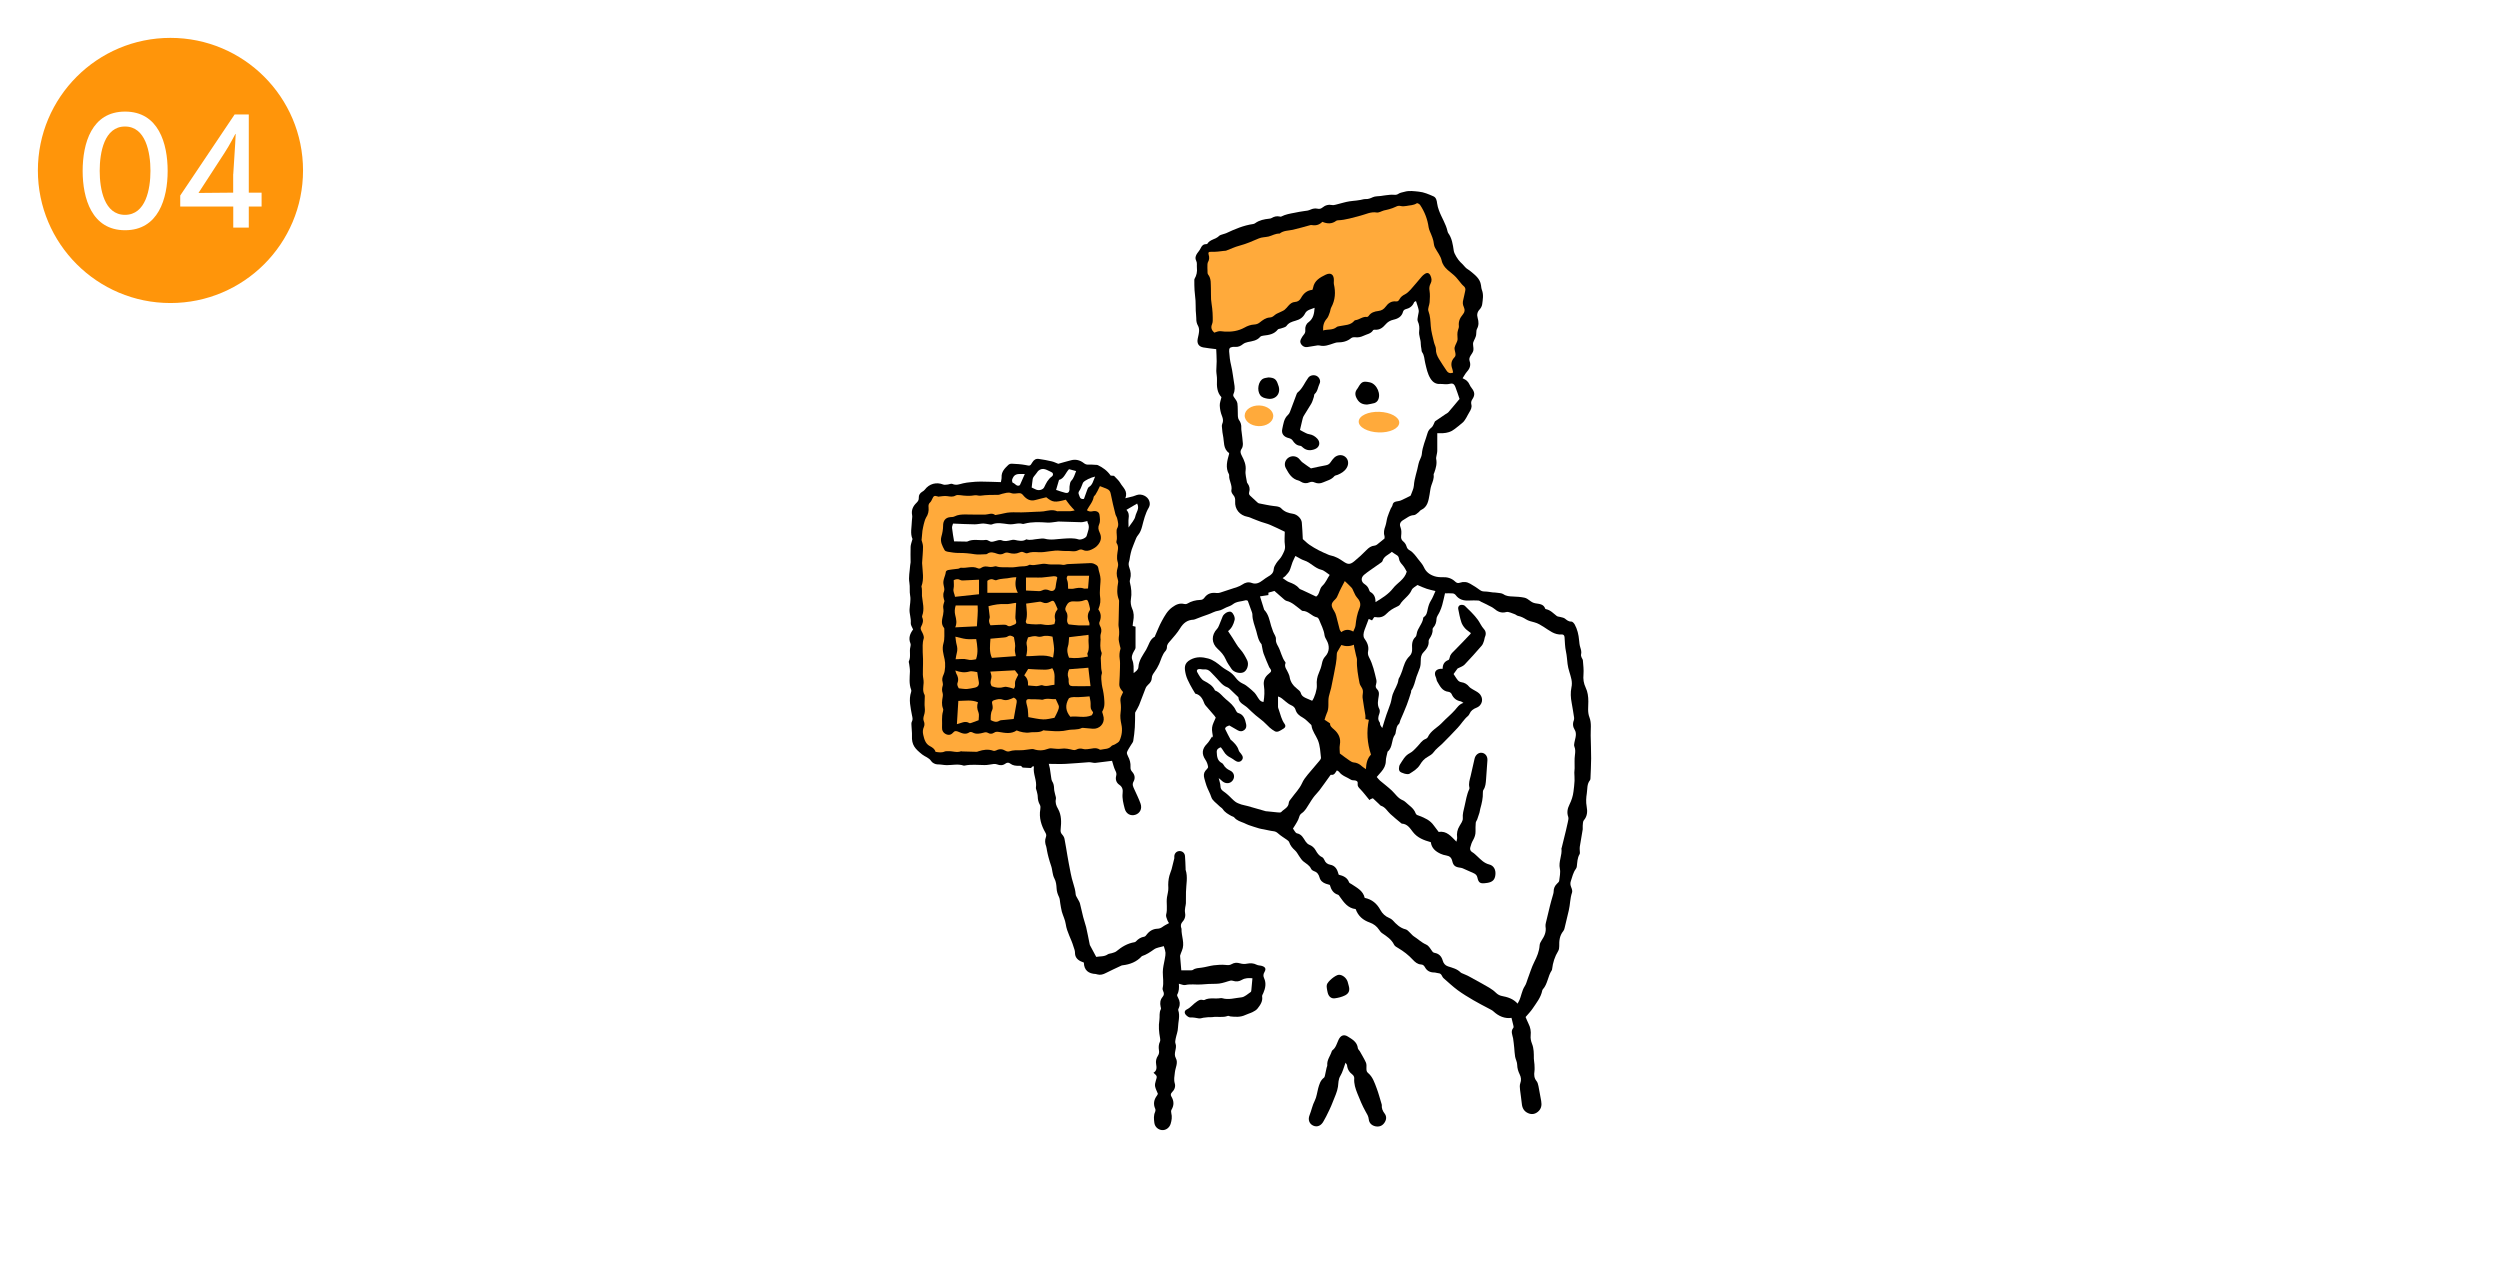 <?xml version="1.0" encoding="UTF-8"?><svg id="_レイヤー_2" xmlns="http://www.w3.org/2000/svg" width="330" height="170" viewBox="0 0 330 170"><defs><style>.cls-1{fill:#fff;}.cls-2{fill:#ffaa3b;}.cls-3{fill:#ff950a;}</style></defs><g id="_レイヤー_1-2"><rect class="cls-1" width="330" height="170"/><circle class="cls-3" cx="22.5" cy="22.5" r="17.5"/><path class="cls-1" d="m10.91,22.57c0-3.64,1.18-7.84,5.6-7.84s5.62,4.2,5.62,7.84-1.22,7.82-5.62,7.82-5.6-4.22-5.6-7.82Zm8.95-.02c0-2.44-.63-5.85-3.36-5.85s-3.34,3.41-3.34,5.85.61,5.81,3.34,5.81,3.36-3.37,3.36-5.81Z"/><path class="cls-1" d="m30.79,30.04v-2.78h-7v-1.45l7.18-10.7h1.87v10.32h1.69v1.83h-1.69v2.78h-2.05Zm0-7.05c0-.22.29-4.22.32-5.31h-.04c-.04.05-.75,1.47-1.44,2.51l-3.43,5.28,4.58-.04v-2.44Z"/><path class="cls-1" d="m153.44,147.09l19.93,1.5,4.48-10.02,3.67,10.08,20.14-1.72-2.89-33.74-32.44-34.47-10.95,2.5-7.35,14.41-10.47,3.6s3.49,25.38,7.17,28.48l11.21-5.12-2.49,24.49Z"/><path d="m146.77,100.43c-.71.09-1.45.19-2.18.27-.12.01-.24-.01-.36-.03-.16-.02-.32-.07-.48-.06-1.02.07-2.05.17-3.07.22-.72.04-1.44,0-2.24,0,.06.26.11.42.14.59.07.43.12.87.19,1.31.02.13.04.28.11.39.2.3.25.62.26.98,0,.26.09.51.14.77.04.2.14.41.1.59-.11.49.04.9.28,1.31.47.83.44,1.75.35,2.66-.03.29-.02.49.18.71.15.16.28.37.32.57.15.75.26,1.5.39,2.25.06.34.11.67.18,1.01.18.88.31,1.78.59,2.63.16.49.28.95.32,1.46.01.18.15.36.24.54.11.22.26.42.32.64.16.6.27,1.21.43,1.81.11.45.28.88.39,1.33.17.72.3,1.46.45,2.18.01.06.02.12.04.18.27.51.54,1.02.84,1.57.49-.1,1.05,0,1.53-.34.14-.1.35-.09.52-.15.21-.07.45-.12.61-.25.71-.59,1.47-1.05,2.4-1.2.07-.01.15-.06.2-.12.3-.32.64-.54,1.09-.61.13-.02.25-.19.34-.31.36-.46.82-.72,1.4-.74.26-.01.45-.09.66-.24.25-.19.54-.32.86-.5-.08-.13-.17-.24-.21-.37-.08-.25-.23-.53-.17-.75.21-.76,0-1.52.11-2.28.06-.42.2-.84.18-1.25-.04-.55,0-1.09.14-1.61.07-.29.21-.56.29-.85.13-.48.25-.96.36-1.45.02-.09-.02-.2,0-.3.04-.4.35-.67.74-.65.36.02.64.28.67.66.04.54.06,1.08.08,1.62,0,.06-.01.13,0,.18.32.97.07,1.95.05,2.93,0,.5,0,1-.01,1.5,0,.18-.07.36-.09.54-.02.21-.07.44-.03.64.1.47,0,.9-.31,1.24-.24.26-.28.52-.19.83.01.04.04.08.04.11-.04.97.48,1.93.05,2.91-.09.2-.16.41-.23.62-.02.05,0,.12,0,.18.05.6.1,1.19.15,1.78.46,0,.88,0,1.3,0,.08,0,.17-.01.23-.05.35-.26.75-.24,1.15-.3.54-.07,1.06-.24,1.6-.31.52-.06,1.04-.1,1.56-.05.29.03.54.06.8-.1.35-.21.72-.23,1.11-.11.31.09.62.11.95.04.41-.08.84-.07,1.24.14.2.11.47.09.7.16.47.15.58.39.34.81-.16.28-.19.51-.04.83.29.64.17,1.3-.11,1.94-.06.14-.18.31-.16.44.11.65-.24,1.14-.6,1.6-.16.21-.43.36-.67.48-.3.15-.64.23-.95.38-.63.3-1.29.26-1.96.19-.12-.01-.26-.11-.35-.07-.67.26-1.37.05-2.04.16-.18.03-.36,0-.54.01-.21.02-.43.04-.64.07-.2.03-.4.12-.59.09-.37-.06-.73-.15-1.12-.12-.17.01-.38-.13-.52-.26-.31-.27-.33-.62.03-.8.54-.26.87-.75,1.36-1.06.22-.15.44-.28.73-.2.07.02.18.04.24.01.67-.36,1.4-.12,2.09-.24.08-.01.17-.02.24,0,.87.26,1.72-.03,2.56-.11.43-.04.83-.45,1.23-.71.06-.04.07-.18.08-.28.05-.5.09-1,.14-1.53-.48-.04-.94-.05-1.39.21-.36.22-.76.27-1.17.13-.25-.09-.45,0-.69.07-.49.16-1.02.32-1.53.32-.67-.01-1.33.04-1.99.09-.69.05-1.38-.09-2.08.07-.25.06-.54-.1-.86-.17.04.52.03.99-.22,1.44-.05.09.05.3.13.44.23.42.28.84.1,1.28-.05.11-.12.25-.09.34.26.78-.02,1.56-.04,2.33-.01.47-.21.94-.3,1.41-.04.21-.1.46-.03.64.26.65-.32,1.28.05,1.95.34.61-.07,1.26-.13,1.9-.05.48-.16.94-.01,1.43.13.43-.04.85-.36,1.16-.19.19-.21.38-.08.59.34.57.36,1.14.01,1.72-.07.12-.07.31-.03.45.13.49.05.97-.09,1.43-.17.53-.66.86-1.15.81-.51-.05-.94-.44-1-.98-.06-.48-.11-.96.11-1.43.05-.11.06-.29.01-.4-.29-.64-.17-1.22.24-1.76.06-.08.09-.18.11-.22-.14-.36-.31-.66-.37-.99-.04-.22.02-.48.09-.71.2-.63.21-.62-.3-1.08.47-.27.42-.69.35-1.13-.07-.39.01-.77.23-1.1.16-.24.19-.48.14-.75-.06-.38-.04-.76.13-1.12.06-.13.05-.31.02-.46-.15-.8-.22-1.59-.09-2.4.07-.47-.06-.96.19-1.42.05-.09,0-.23-.03-.35-.1-.46-.06-.89.25-1.26.22-.25.23-.49.09-.78-.06-.12-.1-.28-.07-.41.16-.7.02-1.4.02-2.1,0-.56.15-1.11.25-1.67.16-.87.16-.89-.12-1.76-.44.14-.94.18-1.29.43-.51.36-1,.7-1.6.89-.69.76-1.57,1.1-2.56,1.21-.06,0-.12.02-.17.05-.67.32-1.35.62-2.01.96-.38.2-.74.31-1.16.19-.06-.02-.12-.04-.18-.05-.97-.04-1.56-.49-1.58-1.51-.16-.06-.3-.11-.42-.17-.48-.23-.76-.6-.75-1.14,0-.3-.12-.53-.2-.8-.29-1.01-.87-1.9-1.02-2.96-.08-.57-.36-1.1-.52-1.66-.1-.36-.14-.74-.21-1.11-.05-.27-.04-.57-.16-.81-.18-.37-.3-.73-.32-1.15-.02-.43-.08-.91-.28-1.28-.3-.56-.25-1.18-.46-1.74-.13-.36-.23-.73-.33-1.09-.08-.29-.14-.58-.2-.88-.04-.18-.04-.36-.1-.53-.16-.41-.2-.83-.04-1.24.09-.23.04-.4-.08-.61-.54-.95-.85-1.96-.66-3.07.03-.18.04-.42-.05-.57-.2-.35-.28-.7-.29-1.1,0-.24-.08-.47-.13-.71-.03-.16-.13-.32-.11-.47.16-.94-.4-1.8-.27-2.73,0-.03-.04-.06-.09-.13-.13.11-.25.22-.3.27-.38-.02-.67-.03-.96-.05-.07,0-.18-.02-.2-.07-.11-.22-.3-.17-.47-.17-.39,0-.76-.04-1.09-.29-.21-.17-.43-.16-.66.01-.34.25-.71.24-1.09.09-.14-.05-.3-.07-.45-.05-.4.04-.79.15-1.19.14-.88,0-1.77-.12-2.65.07-.04,0-.08.01-.12,0-.73-.25-1.47-.06-2.21-.06-.42,0-.82-.11-1.25-.1-.28,0-.67-.2-.82-.43-.29-.46-.8-.57-1.18-.87-.95-.76-1.42-1.25-1.36-2.49.02-.42-.05-.84-.06-1.25,0-.2-.05-.43.04-.59.17-.3.08-.56.02-.86-.18-1.02-.46-2.04-.11-3.08.03-.09.04-.21,0-.29-.3-.78-.19-1.59-.16-2.39.01-.34-.06-.68-.1-1.01-.01-.12-.08-.26-.04-.35.3-.61.03-1.28.2-1.9.04-.15.06-.34,0-.48-.27-.68-.06-1.26.36-1.82-.11-.28-.33-.57-.31-.84.06-.63-.19-1.21-.16-1.82.03-.6.19-1.22.08-1.8-.11-.57,0-1.13-.1-1.71-.13-.73.05-1.51.1-2.28,0-.14.06-.28.06-.42,0-.68-.03-1.36,0-2.04.01-.31.14-.61.25-1.03-.33-.71-.1-1.58-.08-2.43,0-.24.08-.49.03-.72-.13-.67.12-1.19.58-1.63.2-.2.32-.38.3-.68-.02-.35.17-.61.47-.79.12-.07.24-.15.32-.26.59-.79,1.53-1.04,2.44-.68.16.07.38.01.57,0,.22-.02.47-.16.64-.08.5.23.94.03,1.4-.08.33-.08.67-.12,1.01-.15.44-.04.88-.09,1.33-.08.86,0,1.72.05,2.66.07.03-.23.1-.43.09-.64-.04-.74.43-1.19.9-1.64.11-.1.3-.16.45-.15.6.03,1.2.06,1.79.17.59.12.62.17.92-.35.2-.34.48-.51.85-.45.58.08,1.15.19,1.71.32.27.06.52.19.86.32.52-.14,1.11-.32,1.71-.47.6-.15,1.17-.01,1.65.37.19.15.36.22.6.21.32-.02.64.01.97.03.1,0,.21,0,.3.04.65.31,1.23.72,1.69,1.38.12,0,.32.02.44.03.32.35.64.61.83.95.33.59,1.05,1.05.66,2.01.42-.1.72-.17,1.02-.25.17-.05.34-.13.51-.18.63-.2,1.41.16,1.63.78.11.3.1.6-.06.88-.47.78-.66,1.65-.89,2.52-.1.38-.25.78-.5,1.08-.22.26-.33.54-.44.84-.14.37-.3.74-.43,1.12-.09.28-.15.58-.21.87-.05.22-.05.45-.12.65-.11.3-.08.56.03.87.17.47.25.97.1,1.48-.04.15-.07.32-.03.46.18.73.26,1.45.13,2.21-.07.39,0,.87.16,1.23.25.55.25,1.08.15,1.64-.04.21-.06.43-.08.66.13.03.22.05.38.09,0,.91.01,1.84,0,2.76,0,.16-.12.33-.21.48-.21.36-.37.77-.22,1.15.23.55.17,1.1.18,1.74.31-.24.61-.44.63-.79.05-.9.59-1.58,1.02-2.3.35-.59.46-1.35,1.14-1.72.03-.01.03-.07.04-.11.3-.66.55-1.34.9-1.97.37-.67.73-1.35,1.38-1.81.48-.35.97-.58,1.58-.42.12.03.29.01.39-.05.53-.32,1.11-.47,1.72-.49.26,0,.42-.12.55-.3.4-.55.93-.7,1.6-.61.29.04.62-.1.92-.2.61-.19,1.22-.39,1.82-.6.22-.08.44-.17.64-.31.39-.27.8-.39,1.26-.22.57.22,1.03-.03,1.45-.35.24-.18.47-.35.73-.5.35-.19.69-.45.72-.96.02-.28.19-.57.35-.81.22-.34.55-.61.73-.96.22-.43.49-.83.4-1.4-.09-.58-.02-1.19-.02-1.78-.67-.32-1.28-.63-1.92-.9-.39-.17-.8-.26-1.2-.4-.38-.13-.75-.29-1.12-.43-.22-.09-.44-.2-.67-.24-1.04-.19-1.71-1-1.64-2.04.02-.32-.02-.58-.25-.84-.14-.16-.28-.42-.25-.6.16-.71-.35-1.32-.29-2,0-.04,0-.08-.02-.12-.51-.9-.24-1.8.01-2.7,0-.02,0-.04,0-.12-.81-.55-.63-1.51-.81-2.34-.06-.27-.09-.55-.11-.83-.02-.22-.07-.47.01-.65.17-.38.12-.69-.03-1.07-.17-.42-.27-.9-.29-1.36-.02-.35.13-.7.22-1.12-.58-.61-.63-1.42-.59-2.27.02-.4-.08-.8-.09-1.2,0-.42.05-.85.05-1.27,0-.56-.04-1.11-.06-1.6-.62-.08-1.17-.13-1.72-.23-.61-.12-.85-.54-.72-1.16.07-.33.16-.67.18-1.01.01-.23-.03-.49-.14-.68-.18-.31-.24-.63-.23-.98,0-.34-.06-.68-.07-1.02-.02-.44,0-.88-.03-1.32-.03-.46-.1-.91-.13-1.37-.03-.44-.03-.89-.03-1.33,0-.06,0-.13.03-.18.27-.46.37-.93.31-1.49-.03-.3.06-.61-.1-.92-.17-.34-.06-.67.15-.97.15-.21.33-.41.44-.65.15-.32.34-.55.72-.55.06,0,.14-.02.17-.05.35-.59,1.1-.57,1.54-1.03.13-.13.36-.17.55-.24.13-.05.28-.07.4-.13,1.15-.54,2.3-1.03,3.57-1.21.09-.01.19-.06.27-.12.55-.39,1.17-.51,1.82-.58.12-.01.25-.03.34-.09.33-.2.67-.28,1.04-.2.08.02.18.04.24,0,.54-.28,1.14-.38,1.73-.49.41-.07.82-.18,1.24-.22.32-.03.62-.07.93-.22.24-.11.56-.16.81-.11.29.06.47.05.71-.14.37-.31.81-.43,1.3-.33.14.03.31-.02.46-.05.33-.08.66-.17.98-.26.27-.07.55-.14.82-.18.31-.05.63-.07.95-.11.18-.02.35-.05.53-.08.22-.04.44-.12.65-.11.36.02.65-.1.97-.25.31-.14.7-.11,1.06-.16.23-.03.46-.08.7-.1.32-.03.64-.09.95-.06.25.02.44.03.67-.13.21-.15.51-.18.78-.26.63-.19,1.29-.08,1.9-.02.66.06,1.32.35,1.94.62.34.15.44.54.48.93.04.31.13.62.24.92.34.95.93,1.79,1.14,2.79.01.06.03.12.06.17.53.71.63,1.55.76,2.39.06.4.56,1.18.86,1.47.22.21.44.42.63.66.2.24.48.35.7.54.6.5,1.28.98,1.4,1.86.03.22.05.45.13.65.23.62.11,1.24.03,1.86-.03.24-.17.51-.34.69-.32.34-.38.71-.26,1.12.15.51.17.99-.1,1.47-.06.1-.06.23-.07.35-.01.1-.02.2-.02.3-.01.4-.25.71-.38,1.07-.11.31.06.71.01,1.06-.03.24-.21.47-.35.69-.16.25-.25.48-.14.79.17.5.02.94-.34,1.34-.24.27-.41.61-.61.91-.07-.04-.14-.09-.2-.13.11.06.22.12.33.17.36.16.64.4.8.78.07.16.17.32.28.46.4.5.46.92.11,1.44-.16.24-.22.44-.15.73.1.38-.08.71-.27,1.02-.15.24-.27.5-.41.74-.13.2-.25.42-.42.58-.37.33-.77.64-1.17.94-.43.33-.93.47-1.47.5-.24.01-.48,0-.76,0,0,.79,0,1.55,0,2.31,0,.24-.07.47-.11.71-.02.12-.06.24-.04.35.14.64-.03,1.24-.24,1.83-.03.09-.1.19-.09.28.07.51-.14.95-.3,1.41-.14.4-.16.82-.24,1.23-.14.77-.24,1.62-1.12,2.02-.14.06-.22.23-.35.32-.19.14-.4.36-.61.36-.55.02-.92.38-1.35.62-.41.23-.58.54-.41.96.16.4.13.78.09,1.17-.03.31.03.52.29.73.19.15.35.4.42.64.08.29.23.43.48.56.22.12.4.33.57.51.17.19.32.4.48.61.27.35.59.68.77,1.08.28.63.77.98,1.38,1.18.33.11.71.14,1.07.13.64-.03,1.21.14,1.66.57.21.2.38.25.64.16.46-.16.93-.12,1.35.13.45.26.9.54,1.31.85.2.15.38.17.61.18.36,0,.71.08,1.07.12.18.02.35,0,.53.04.29.05.64.04.86.19.4.28.82.29,1.26.31.5.02,1.01.05,1.5.15.26.05.52.22.73.39.23.18.45.31.75.36.5.09,1.08.08,1.29.71,0,.03.06.06.1.06.59.12.97.55,1.42.9.11.09.3.09.45.13.21.06.46.09.62.21.27.21.49.42.87.4.14,0,.34.22.43.38.35.64.52,1.35.58,2.08.03.32.06.65.16.95.1.32.18.61.1.94-.03.12.03.27.07.39.05.13.16.25.17.38.05.62.13,1.24.08,1.85-.06.63.02,1.18.29,1.75.27.56.35,1.18.35,1.82,0,.69-.12,1.41.14,2.08.31.8.15,1.62.17,2.44.02,1,.06,2.01.06,3.01,0,.88-.06,1.76-.09,2.65,0,.08-.02.17-.07.23-.41.51-.32,1.14-.41,1.72-.09.57-.13,1.15-.02,1.74.12.64.1,1.28-.38,1.83-.13.16-.11.46-.14.7-.02.16.02.32,0,.48-.12.78-.26,1.55-.39,2.32-.03.16,0,.32,0,.48,0,.16.05.36-.02.48-.31.5-.3,1.07-.37,1.62-.01.12-.06.24-.13.33-.36.48-.47,1.06-.66,1.61-.1.3-.06.53.05.81.09.21.18.5.11.7-.27.77-.24,1.58-.43,2.36-.19.78-.37,1.57-.56,2.35-.03.13-.08.28-.17.38-.48.59-.55,1.27-.53,1.99,0,.21-.03.46-.14.64-.45.73-.7,1.53-.8,2.38,0,.06-.02.13-.05.17-.52.77-.53,1.79-1.17,2.5-.04.04-.07.1-.08.16-.18.92-.77,1.63-1.27,2.38-.26.39-.6.73-.93,1.12.11.25.23.57.38.87.26.5.35,1.01.29,1.58-.04.35.04.74.17,1.06.26.64.25,1.3.25,1.97,0,.26.07.51.08.77.01.3.04.61,0,.9-.07.48-.05.91.28,1.31.14.17.2.44.25.67.13.65.23,1.31.36,1.96.1.56.01,1.05-.44,1.42-.39.32-.84.39-1.31.17-.53-.24-.76-.68-.81-1.25-.05-.6-.17-1.2-.23-1.8-.03-.3-.07-.62.03-.89.16-.42.1-.8-.08-1.17-.2-.41-.32-.81-.33-1.27,0-.35-.2-.69-.27-1.05-.07-.39-.08-.79-.12-1.19-.05-.42-.08-.84-.15-1.25-.09-.47-.35-.92.03-1.38.06-.07.03-.23,0-.34-.07-.32-.15-.63-.24-.98-.88.13-1.69-.21-2.39-.86-.16-.15-.37-.24-.57-.35-.69-.37-1.4-.72-2.07-1.12-.71-.42-1.42-.84-2.08-1.33-.65-.48-1.25-1.05-1.86-1.58-.23-.2-.23-.62-.65-.65-.2-.01-.39-.1-.58-.1-.53,0-.95-.2-1.21-.67-.13-.23-.26-.38-.55-.39-.45-.03-.77-.31-1.07-.63-.56-.61-1.21-1.11-1.92-1.53-.2-.12-.46-.25-.55-.45-.35-.71-.96-1.1-1.58-1.52-.16-.11-.29-.28-.4-.45-.3-.46-.72-.77-1.22-.95-.89-.31-1.54-.85-1.87-1.78-1.02-.11-1.55-.87-2.09-1.63-.07-.1-.14-.23-.23-.26-.64-.19-.92-.68-1.09-1.3-.17-.05-.34-.09-.51-.15-.41-.14-.73-.4-.84-.81-.12-.43-.31-.72-.75-.86-.14-.05-.31-.17-.37-.3-.21-.48-.66-.68-1.03-.99-.22-.18-.38-.45-.55-.69-.17-.24-.3-.53-.51-.72-.36-.32-.65-.66-.8-1.11-.04-.13-.19-.24-.31-.33-.39-.28-.81-.52-1.16-.84-.2-.18-.37-.26-.62-.29-.44-.05-.86-.17-1.3-.25-.2-.04-.4-.06-.59-.12-.46-.14-.92-.28-1.37-.44-.21-.07-.4-.18-.61-.27-.47-.19-.96-.32-1.3-.74-.08-.1-.25-.12-.37-.19-.42-.24-.85-.46-1.13-.89-.12-.18-.34-.28-.49-.44-.36-.37-.89-.7-1.03-1.15-.17-.54-.46-1-.64-1.52-.11-.32-.2-.65-.29-.98-.09-.34-.09-.68.14-.98.13-.17.38-.36.36-.52-.04-.33-.17-.67-.36-.95-.51-.75-.44-1.44.2-2.08.28-.28.47-.66.7-1,.04.06.08.12.12.18-.05-.45-.19-.92-.13-1.36.05-.42.29-.81.48-1.29-.01-.02-.08-.14-.17-.25-.38-.44-.76-.88-1.14-1.32-.07-.08-.13-.16-.17-.25-.23-.61-.5-1.19-1.22-1.35-.23-.4-.49-.78-.69-1.19-.22-.43-.45-.87-.56-1.33-.2-.86-.27-1.49.63-1.97.78-.41,1.53-.36,2.31-.15.7.19,1.25.64,1.8,1.09.29.24.64.42.96.62.35.22.62.49.87.82.24.33.59.63.95.79.31.13.55.32.79.52.26.22.53.44.77.69.14.14.23.32.34.48.21.31.36.69.84.73.12-.72.16-1.43.05-2.15-.1-.63.12-1.15.62-1.55.41-.33.42-.42.13-.82-.01-.02-.04-.02-.04-.04-.25-.6-.53-1.2-.75-1.82-.13-.38-.17-.78-.26-1.18,0-.02,0-.05-.01-.06-.43-.49-.53-1.11-.69-1.71-.2-.73-.53-1.44-.52-2.22,0-.09-.03-.19-.06-.29-.17-.48-.35-.96-.55-1.52-.02,0-.18-.09-.29-.06-.57.17-1.2.13-1.7.54-.24.19-.57.28-.87.41-.33.15-.65.37-.99.42-.51.06-.93.35-1.4.5-.52.16-1.02.38-1.52.56-.13.05-.27.12-.4.13-.83.03-1.35.46-1.77,1.15-.35.58-.82,1.09-1.26,1.61-.22.26-.48.48-.47.87,0,.17-.08.38-.19.5-.45.49-.58,1.14-.84,1.72-.17.38-.39.75-.64,1.09-.17.24-.32.45-.33.76-.01.37-.21.64-.48.88-.14.13-.27.29-.34.47-.3.74-.56,1.5-.86,2.24-.13.31-.32.6-.48.9-.02.03-.04.07-.04.11-.01.64,0,1.28-.04,1.92-.04.6-.11,1.2-.21,1.79-.03.18-.19.34-.29.52-.18.31-.4.61-.53.94-.06.15.04.39.13.56.24.44.36.9.33,1.4-.02.26.04.45.22.65.35.38.43.85.18,1.29-.22.4-.04.69.1,1.01.28.62.59,1.24.82,1.88.25.69-.07,1.31-.71,1.5-.62.18-1.21-.14-1.38-.84-.17-.66-.35-1.32-.27-2.03.05-.4,0-.81-.44-1.1-.39-.26-.54-.71-.41-1.18.08-.28,0-.48-.13-.73-.19-.39-.28-.83-.42-1.26Z"/><path d="m177.61,140.27c-.25.67-.38,1.25-.68,1.74-.29.48-.25.95-.32,1.45-.1.68-.43,1.33-.68,1.99-.13.36-.29.7-.45,1.05-.13.29-.27.58-.42.86-.11.22-.23.42-.35.64-.31.59-.83.82-1.35.59-.52-.22-.74-.78-.5-1.38.26-.63.37-1.31.69-1.92.25-.49.3-1.08.45-1.63.15-.53.29-1.05.77-1.41.08-.06.1-.2.13-.31.08-.33.14-.66.21-.99.03-.12.1-.23.09-.35-.06-.69.4-1.21.59-1.82.02-.06.06-.11.1-.15.46-.35.57-.9.8-1.38.27-.57.69-.76,1.22-.43.59.37,1.24.72,1.33,1.55.02.14.18.26.26.4.27.49.57.97.8,1.48.1.22.08.51.07.77,0,.24.01.45.2.6.64.53.87,1.3,1.15,2.03.26.68.43,1.38.65,2.08.01.04.03.08.03.12-.04.44.1.79.38,1.15.29.38.23.85-.06,1.24-.29.4-.71.53-1.18.43-.48-.11-.81-.43-.86-.91-.04-.43-.24-.72-.44-1.07-.42-.75-.75-1.56-1.07-2.36-.25-.63-.47-1.28-.41-2,.01-.15-.09-.37-.21-.46-.43-.32-.69-.72-.74-1.26,0-.07-.07-.13-.19-.32Z"/><path d="m162.11,83.32c.23.35.41.63.6.91.34.5.59,1.04,1.01,1.49.38.41.65.92.9,1.42.29.57-.01,1.43-.52,1.62-.49.18-1.23-.02-1.53-.45-.28-.41-.59-.83-.78-1.29-.24-.56-.63-.98-1.06-1.37-.83-.75-.86-1.81-.07-2.65.12-.12.19-.3.26-.46.16-.39.31-.78.47-1.17.05-.11.12-.21.21-.29.28-.29.7-.42.92-.3.28.15.53.71.45,1.05-.14.58-.38,1.1-.86,1.47Z"/><path d="m176.74,128.67c.47,0,.98.4,1.15.92.05.17.09.35.14.52.17.59.06,1-.48,1.28-.42.21-.9.33-1.37.39-.49.06-.82-.28-.93-.77-.04-.2-.09-.39-.11-.59-.02-.14-.03-.28,0-.42.09-.44,1.16-1.32,1.6-1.33Z"/><path class="cls-1" d="m190.76,78.32c.33,0,.67-.02,1,.01.14.01.31.11.39.22.45.61,1.06.76,1.77.72.4-.02.81-.02,1.21,0,.14,0,.28.12.42.19.32.15.65.3.96.47.23.12.47.22.67.38.49.41.96.67,1.65.48.31-.08.72.16,1.08.27.17.05.31.21.48.24.38.08.71.24,1.04.45.33.21.74.3,1.12.4.46.12.83.36,1.23.61.72.45,1.4,1.06,2.35.99.24-.02.37.11.39.36.05.64.05,1.29.19,1.91.12.55.14,1.09.21,1.63.08.69.37,1.35.51,2.03.07.34.08.72,0,1.06-.14.69-.1,1.35.03,2.03.12.65.22,1.3.32,1.95.02.11,0,.25-.03.35-.19.47-.13.89.14,1.32.11.18.14.46.12.68-.02.32-.14.63-.19.95-.03.18-.07.38,0,.53.15.37.12.72.07,1.11-.08.57-.03,1.16-.04,1.74,0,.2-.04.4-.04.59,0,.36.05.72.03,1.07-.02.47-.08.95-.14,1.42-.07.61-.26,1.17-.53,1.72-.26.52-.37,1.05-.16,1.64.07.2-.02.47-.06.7-.07.35-.15.7-.24,1.06-.18.76-.37,1.52-.56,2.28,0,.04-.05.08-.04.11.12.9-.41,1.74-.21,2.67.11.51-.03,1.08-.09,1.62-.02.13-.18.26-.29.37-.29.28-.44.61-.44,1.03,0,.21-.09.42-.14.63-.12.43-.25.85-.35,1.28-.19.74-.36,1.49-.54,2.24-.04.16-.06.33-.04.48.12.69-.14,1.26-.51,1.81-.13.2-.26.43-.27.66-.05.8-.35,1.5-.71,2.21-.36.71-.58,1.49-.87,2.24-.12.32-.19.66-.38.94-.4.61-.45,1.33-.76,1.96-.05.1-.11.2-.19.35-.58-.66-1.33-.87-2.11-1.02-.26-.05-.54-.21-.73-.4-.56-.55-1.25-.88-1.91-1.26-.56-.32-1.12-.63-1.69-.93-.26-.14-.55-.25-.82-.37-.09-.04-.2-.07-.26-.14-.46-.47-1.08-.61-1.67-.8-.39-.13-.59-.41-.69-.76-.16-.56-.49-.92-1.07-1.02-.23-.04-.31-.19-.43-.37-.19-.28-.4-.61-.69-.73-.63-.27-1.09-.75-1.65-1.1-.18-.12-.31-.31-.48-.46-.18-.16-.35-.39-.56-.44-.75-.18-1.25-.68-1.74-1.22-.12-.13-.29-.22-.45-.29-.51-.21-.9-.58-1.15-1.04-.46-.85-1.11-1.41-2.08-1.61-.21-.95-1.02-1.33-1.73-1.81-.11-.08-.29-.13-.33-.24-.23-.63-.75-.86-1.37-1.01-.04-.13-.08-.27-.13-.4-.16-.48-.48-.82-.97-.91-.4-.08-.65-.27-.8-.65-.06-.14-.17-.3-.3-.36-.42-.19-.64-.54-.85-.91-.2-.35-.47-.58-.85-.73-.18-.07-.35-.25-.47-.42-.3-.45-.5-.95-1.14-1.08-.21-.04-.35-.4-.53-.63.2-.32.38-.58.53-.86.12-.21.23-.43.29-.66.06-.23.16-.38.36-.52.21-.14.39-.35.54-.56.33-.48.61-1,.95-1.47.24-.34.56-.63.82-.97.46-.61.9-1.24,1.34-1.85.06-.08.14-.22.19-.21.46.09.57-.29.78-.58.12.08.24.12.3.21.4.53,1.03.68,1.55,1.02.12.08.31.08.47.09.29.02.47.14.42.45-.04.32.14.5.35.71.43.45.81.96,1.21,1.44l.16-.13c.11-.04.21-.08.29-.11.29.27.56.53.84.79.07.07.14.17.23.2.58.18.83.72,1.24,1.09.45.42.94.81,1.42,1.21.03.03.07.06.1.06.74.04,1.07.61,1.46,1.11.59.76,1.43,1.08,2.36,1.34.09.77.61,1.22,1.29,1.53.23.11.49.18.74.22.46.08.69.28.8.75.13.56.37.77.95.85.14.02.28.04.41.09.48.21.96.43,1.44.64.27.12.46.28.52.6.14.67.38.82,1.07.72.08-.01.16-.02.24-.03.68-.11.99-.41,1.06-1.05.08-.66-.2-1.23-.81-1.38-.68-.17-1.1-.63-1.57-1.07-.21-.19-.41-.4-.65-.54-.29-.16-.35-.4-.28-.66.08-.33.2-.66.37-.95.2-.36.33-.73.32-1.15-.01-.38,0-.76.03-1.14.01-.15.14-.28.19-.43.11-.3.21-.6.3-.9.05-.17.06-.36.11-.53.2-.7.36-1.4.34-2.13,0-.11.01-.25.07-.34.29-.43.31-.91.35-1.39.06-.84.12-1.69.18-2.53.03-.5-.26-.91-.71-.98-.45-.07-.88.27-.99.79-.17.77-.34,1.53-.52,2.29-.12.49-.29.97-.16,1.49.02.07.01.17-.02.23-.34.72-.44,1.49-.62,2.25-.12.53-.28,1.02-.23,1.59.03.33-.25.71-.44,1.03-.29.47-.38.97-.31,1.51.02.15-.05.3-.09.55-.71-.71-1.3-1.47-2.34-1.28-.24-.32-.45-.58-.65-.86-.48-.69-1.19-1-1.93-1.28-.18-.07-.38-.09-.47-.33-.24-.68-.87-1.03-1.36-1.5-.1-.1-.23-.18-.36-.23-.62-.26-.95-.82-1.41-1.26-.5-.47-1.05-.88-1.57-1.32-.16-.14-.28-.31-.43-.48.23-.26.41-.47.6-.69.35-.41.59-.85.6-1.42,0-.39.14-.79.22-1.18,0-.02,0-.05.02-.06.71-.58.46-1.57.97-2.24.1-.13.08-.35.13-.52.08-.31.08-.63.37-.87.12-.1.13-.33.2-.5.29-.68.6-1.36.86-2.05.21-.54.38-1.1.56-1.66.02-.08-.01-.18.03-.24.38-.54.48-1.18.68-1.79.14-.42.34-.82.47-1.24.08-.28.1-.59.1-.89,0-.41.04-.77.35-1.1.39-.41.75-.86.69-1.49,0-.09.03-.2.09-.28.26-.39.48-.79.43-1.29,0-.07.04-.16.1-.22.3-.33.4-.71.42-1.16.02-.31.29-.61.42-.92.13-.29.25-.59.33-.89.15-.54.26-1.08.39-1.64Z"/><path class="cls-1" d="m186.91,39.74c.14.45.29.83.36,1.21.04.22-.06.47-.09.71-.03.26-.13.56-.03.76.21.43.23.88.18,1.29-.07.59.22,1.1.21,1.66,0,.24.05.47.09.71.02.14.01.3.09.41.31.43.29.95.41,1.44.17.7.3,1.42.7,2.05.31.49.72.75,1.31.7.18-.01.36.03.54.03.2,0,.4.02.59-.03.46-.12.66-.05.84.4.2.52.37,1.05.55,1.58-.52.62-1,1.21-1.5,1.78-.09.1-.23.15-.35.23-.45.31-.9.62-1.35.92-.02.01-.04.02-.05.04-.15.28-.23.63-.46.81-.26.2-.42.41-.51.71-.26.93-.68,1.8-.76,2.79-.04.44-.36.85-.44,1.3-.17.97-.55,1.88-.61,2.87-.03.42-.26.83-.4,1.25-.01.04-.04.08-.07.09-.41.2-.81.42-1.23.6-.2.09-.43.1-.65.15-.26.06-.42.18-.47.48-.02.16-.17.3-.24.47-.15.37-.31.74-.43,1.12-.11.38-.14.79-.27,1.17-.16.43-.26.84-.12,1.3.04.15,0,.31,0,.35-.38.31-.68.56-.99.8-.09.07-.21.12-.32.13-.45.04-.77.28-1.08.6-.5.52-1.04,1.01-1.6,1.47-.57.47-.87.42-1.46.01-.51-.35-1.05-.67-1.68-.79-.12-.02-.23-.07-.34-.12-.4-.18-.81-.34-1.2-.55-.42-.22-.84-.46-1.23-.73-.31-.21-.58-.49-.88-.75-.04-.71-.06-1.45-.13-2.18-.04-.52-.59-1.07-1.16-1.16-.59-.09-1.12-.25-1.55-.71-.24-.26-.6-.27-.95-.31-.68-.08-1.34-.23-2.01-.36-.07-.01-.14-.08-.2-.13-.31-.28-.61-.58-.93-.86-.15-.14-.21-.27-.15-.48.13-.41.05-.8-.2-1.15-.04-.05-.08-.1-.09-.16-.07-.52-.25-1.05-.18-1.55.09-.75-.19-1.35-.5-1.95-.18-.34-.25-.59-.02-.93.13-.18.17-.46.16-.69-.03-.52-.11-1.04-.17-1.56-.02-.16-.05-.32-.04-.48.03-.4-.07-.75-.31-1.08-.09-.13-.13-.32-.14-.49-.03-.56.01-1.13-.06-1.68-.04-.28-.25-.54-.42-.78-.12-.16-.18-.29-.09-.49.2-.44.17-.9.08-1.37-.14-.79-.21-1.6-.4-2.38-.15-.61-.22-1.22-.26-1.84-.02-.41.07-.54.48-.6.12-.02.24,0,.36,0,.39.02.69-.13.99-.37.17-.14.42-.22.64-.27.59-.12,1.2-.18,1.63-.69.09-.1.28-.14.44-.16.71-.08,1.4-.18,1.89-.81.07-.09.26-.08.39-.13.26-.1.61-.15.75-.34.3-.43.74-.56,1.17-.68.58-.16,1.01-.42,1.29-.98.23-.46.78-.54,1.25-.73-.05.76-.16,1.43-.81,1.91-.32.23-.46.62-.42,1.03.03.27-.06.46-.23.65-.12.13-.21.3-.3.46-.16.26-.19.53.01.79.2.26.46.39.79.34.45-.07.91-.15,1.36-.22.08-.01.16,0,.24.01.67.18,1.27-.08,1.88-.28.17-.05.34-.12.51-.12.66,0,1.27-.13,1.8-.57.13-.11.37-.13.56-.11.38.04.71-.03,1.05-.19.44-.22.99-.26,1.28-.74.04-.06.18-.08.28-.07.59.05,1.01-.28,1.35-.68.29-.34.62-.54,1.06-.64.59-.13,1.1-.4,1.27-1.07.03-.13.19-.28.32-.31.53-.13.92-.39,1.13-.91.02-.06.12-.09.21-.15Z"/><path class="cls-2" d="m174.65,43.6c-.03-.62.1-1.1.49-1.54.19-.21.28-.52.38-.79.09-.22.09-.48.2-.68.54-.99.6-2.02.35-3.1-.03-.13,0-.28,0-.42.04-.8-.37-1.15-1.08-.81-.73.36-1.49.76-1.66,1.71-.01.08-.05.15-.09.29-.71.06-1.18.47-1.52,1.1-.16.29-.42.48-.78.5-.37.02-.63.23-.87.5-.16.18-.31.38-.5.53-.16.13-.37.2-.56.3-.25.13-.53.21-.73.39-.21.18-.38.32-.67.33-.53.03-.94.35-1.33.66-.23.18-.44.25-.75.27-.42.02-.87.18-1.25.4-.83.46-1.7.58-2.62.53-.24-.01-.48-.07-.72-.05-.22.02-.42.12-.66.19-.33-.31-.49-.64-.29-1.12.11-.26.1-.58.09-.88,0-.4-.03-.8-.07-1.2-.04-.4-.12-.79-.15-1.19-.03-.46,0-.92-.02-1.38-.04-.65.08-1.34-.38-1.92-.09-.12-.06-.34-.07-.52-.01-.22-.02-.43-.01-.65,0-.14,0-.29.05-.4.2-.34.23-.67.11-1.04-.09-.3.02-.38.33-.37.29.01.59,0,.89-.03.26-.02.52-.06.77-.09.12-.02.25,0,.36-.05.56-.21,1.11-.48,1.69-.63.9-.24,1.74-.6,2.59-.97.39-.17.87-.15,1.29-.25.48-.12.92-.42,1.44-.38.51-.42,1.16-.38,1.76-.51.76-.17,1.51-.4,2.26-.6.08-.02.16-.04.24-.02.54.1,1-.03,1.39-.43.65.28,1.27.3,1.84-.14.06-.04.15-.05.23-.06,1.03-.04,2-.37,2.99-.62.68-.17,1.34-.54,2.1-.41.3.05.65-.18.97-.27.23-.06.46-.09.68-.16.3-.09.61-.19.89-.33.21-.11.38-.15.62-.1.24.06.52.05.76,0,.47-.1.96-.07,1.39-.36.07-.05.34.1.43.22.6.9.98,1.88,1.13,2.96.03.18.09.35.16.52.24.56.49,1.11.54,1.72.01.16.08.31.15.46.29.55.73,1.07.86,1.65.24,1.12,1.23,1.51,1.9,2.23.16.17.3.37.45.54.18.21.34.45.55.62.22.18.28.38.22.64-.09.39-.16.79-.26,1.18-.09.33-.08.64.07.95.18.38.12.71-.14,1.01-.37.44-.58.91-.51,1.5.02.17-.05.36-.11.53-.13.39-.08.78-.06,1.18.01.36-.3.73-.39,1.11-.05.22.05.47.09.71.04.22.07.43-.12.62-.43.44-.49.95-.28,1.51.06.15.07.31.11.5-.35.13-.64.07-.85-.24-.35-.52-.7-1.04-1.02-1.57-.24-.4-.42-.81-.4-1.31,0-.28-.18-.57-.25-.86-.16-.72-.38-1.44-.43-2.17-.05-.67-.06-1.32-.31-1.98-.12-.32.13-.77.16-1.16.03-.5.07-1.01-.01-1.5-.07-.37-.02-.67.14-.98.18-.34.14-.66,0-.99-.18-.42-.45-.5-.81-.24-.13.09-.26.2-.36.32-.5.58-.97,1.17-1.48,1.73-.21.23-.46.47-.73.61-.3.15-.55.33-.71.62-.1.18-.21.35-.46.32-.62-.08-1.06.24-1.39.7-.25.34-.54.51-.95.56-.51.06-.99.2-1.3.67-.04.06-.14.12-.2.12-.56-.09-.98.34-1.5.42-.06,0-.13.02-.17.07-.51.63-1.27.57-1.95.72-.14.03-.3.04-.4.13-.53.44-1.18.25-1.81.45Z"/><path class="cls-2" d="m121.65,71.26c.04-.45.07-.82.11-1.2.02-.16.06-.31.09-.47.05-.24.1-.47.17-.7.06-.19.11-.39.21-.55.29-.42.39-.89.34-1.38-.03-.26,0-.46.21-.65.13-.11.2-.3.28-.46.18-.4.28-.45.68-.33.04.01.08.04.11.04.39-.03.8-.13,1.18-.07.39.05.73.14,1.11-.08.15-.09.39-.07.58-.05.64.09,1.28.14,1.93.02.25-.05.52.08.78.05.78-.11,1.56-.11,2.34-.11.17,0,.34-.11.52-.14.4-.07.77-.26,1.22-.08.28.11.64.02.96,0,.24-.02.41.05.57.25.43.53.95.86,1.68.64.46-.13.92-.23,1.39-.35.85.68,1.11.71,2.58.32.17.23.34.48.53.71.18.23.39.43.64.71-.26.04-.43.1-.6.1-.52.01-1.04,0-1.55,0-.06,0-.13.03-.18,0-.6-.26-1.19-.07-1.79.02-.3.05-.6.03-.91.05-.88.03-1.75.11-2.63.08-.57-.02-1.12-.01-1.67.13-.33.08-.66.14-1,.2-.06.01-.14.04-.17.02-.44-.34-.89-.06-1.33-.05-.88.02-1.76-.02-2.63-.02-.48,0-.96.03-1.41.26-.15.08-.35.08-.53.09-.67.05-.98.49-.97,1.16,0,.46-.09.94-.22,1.39-.2.7.12,1.25.42,1.81.06.11.26.19.41.21.49.08,1,.17,1.49.16.7-.01,1.39.06,2.08.17.47.08.96,0,1.44,0,.06,0,.13,0,.18-.04.45-.35.9-.18,1.36-.02.3.11.61.1.88-.06.21-.12.41-.13.64-.06.48.14.96.15,1.42-.06.2-.09.37-.11.57,0,.14.07.34.15.46.1.48-.19.97-.16,1.46-.13.99.06,1.94-.32,2.94-.19.49.06.99,0,1.49.06.3.03.56,0,.82-.13.2-.11.41-.14.64-.03.38.18.76.11,1.11-.06.33-.16.63-.32.89-.66.43-.55.44-1.05.17-1.62-.16-.35-.23-.66-.04-1.08.16-.35.09-.83.03-1.24-.06-.4-.47-.56-.92-.45q-.41.1-.74-.14c.3-.59.79-1.08.9-1.76.02-.1.16-.18.22-.28.11-.17.2-.34.29-.51.11-.2.2-.41.31-.63.37.14.67.25.96.38.27.12.41.31.47.64.17.91.4,1.81.62,2.7.05.19.19.36.23.56.09.43.25.85,0,1.29-.09.14-.08.35-.08.53,0,.4.11.79-.02,1.19-.02.07-.01.18.03.24.36.53.08,1.08.06,1.62-.01.25-.02.52.05.76.09.28.12.52.03.82-.16.5-.19,1.03,0,1.54.05.15.08.32.05.47-.13.74-.19,1.48.08,2.2.03.07.06.16.05.24-.02.86-.04,1.72-.06,2.58,0,.26-.04.53,0,.78.09.48.1.94.02,1.43-.06.36.09.75.15,1.12.02.14.11.29.07.4-.13.43-.17.86-.1,1.31.06.37.05.76.04,1.13-.02.72-.04,1.45-.09,2.17-.03.45.22.76.5,1.08-.07.15-.12.3-.2.44-.17.3-.18.59-.13.93.06.43.06.89,0,1.32-.08.53-.01,1.04.1,1.56.17.75.07,1.48-.24,2.17-.09.21-.38.34-.6.48-.15.1-.38.11-.48.24-.36.42-.88.35-1.34.46-.06.01-.14.03-.18,0-.54-.36-1.1-.09-1.65-.06-.18.01-.37.03-.53-.02-.33-.09-.63-.09-.93.08-.11.06-.27.08-.4.05-.53-.12-1.04-.26-1.6-.17-.43.07-.88-.03-1.32-.05-.12,0-.25,0-.36.05-.64.25-1.28.29-1.93.07-.14-.05-.32-.02-.48,0-.4.04-.8.13-1.2.13-.53,0-1.04-.03-1.56.15-.14.05-.37,0-.5-.08-.4-.24-.79-.27-1.21-.05-.11.06-.29.09-.4.05-.67-.24-1.31-.14-1.95.07-.08.02-.15.07-.23.07-.63-.01-1.27-.03-1.9-.05-.06,0-.13-.04-.18-.02-.56.22-1.12-.05-1.67-.01-.16.01-.34-.02-.48.04-.4.18-.78.11-1.21.04-.11-.4-.42-.58-.77-.77-.56-.3-.72-.9-.85-1.47-.08-.35-.08-.7.09-1.06.09-.2.09-.5,0-.7-.13-.3-.07-.55.01-.82.11-.33.14-.65.1-1.01-.06-.45,0-.92,0-1.38,0-.1.02-.22-.02-.3-.3-.51-.16-1.05-.13-1.59.02-.36-.09-.72-.1-1.07-.01-.48.02-.96.02-1.44,0-.22.01-.44,0-.66,0-.3-.04-.59-.04-.89,0-.6-.06-1.19.13-1.79.08-.27-.11-.67-.27-.96-.13-.24-.19-.41-.05-.66.19-.36.32-.74.13-1.16-.03-.07-.04-.17-.01-.23.33-.88.06-1.74-.03-2.62-.01-.14,0-.27,0-.41,0-.2,0-.4-.02-.59,0-.1-.07-.21-.04-.29.35-.95.14-1.91.09-2.87,0-.08-.02-.16-.01-.24.04-.7.12-1.4.12-2.09,0-.33-.14-.65-.21-.94Z"/><path class="cls-1" d="m160.86,102.7c.26.22.4.35.55.47.46.34,1.03.26,1.33-.19.3-.45.16-1.03-.37-1.27-.39-.18-.68-.41-.88-.78-.04-.09-.12-.17-.21-.21-.6-.31-.64-.87-.67-1.44-.02-.35.2-.54.54-.64.14.19.28.36.39.56.22.39.54.64.93.83.19.1.37.23.55.36.32.23.64.23.87-.01.23-.25.21-.54-.06-.87-.12-.15-.28-.31-.33-.49-.16-.56-.55-.93-.95-1.3-.03-.03-.08-.04-.1-.07-.25-.47-.51-.94-.73-1.42-.03-.06.06-.23.14-.29.13-.09.29-.13.41-.18.4.23.76.44,1.13.65.29.16.58.16.85-.05.25-.2.3-.47.24-.77-.14-.64-.3-1.27-1.06-1.48-.12-.03-.24-.2-.3-.34-.28-.63-.78-1.03-1.3-1.46-.48-.4-.83-.95-1.45-1.17-.3-.65-.85-.96-1.46-1.28-.38-.2-.64-.7-.87-1.11-.16-.28.01-.46.34-.44.18.01.36.07.54.05.36-.04.64.09.87.33.41.42.81.84,1.2,1.28.29.32.58.61,1.01.75.12.04.24.14.34.24.34.32.66.64,1,.96.04.04.12.08.12.13.05.78.78.96,1.22,1.39.34.33.69.66,1.05.97.33.29.7.53,1.02.82.3.26.56.56.85.82.21.18.44.35.68.48.12.07.32.07.46.02.26-.1.49-.26.73-.41.23-.15.24-.39.09-.58-.42-.57-.54-1.25-.77-1.89-.04-.11-.09-.23-.1-.34-.01-.45,0-.91,0-1.4.38.1.67.39.98.65.23.19.47.38.74.5.28.12.5.3.58.57.15.54.51.82.98,1.08.41.23.73.62,1.09.94.03.02.04.07.05.11.09.72.57,1.27.84,1.92.3.74.32,1.54.41,2.32.01.13-.11.3-.21.41-.51.62-1.05,1.22-1.56,1.84-.28.34-.56.71-.73,1.11-.34.75-.92,1.32-1.39,1.97-.14.19-.35.4-.36.61-.04.66-.65.83-.99,1.22-.08.1-.34.07-.52.05-.46-.04-.92-.09-1.38-.14-.06,0-.12,0-.18-.02-.79-.23-1.58-.46-2.38-.68-.27-.08-.55-.11-.82-.2-.28-.1-.58-.2-.81-.38-.33-.25-.61-.58-.92-.86-.19-.18-.4-.33-.62-.49-.24-.17-.4-.35-.4-.68,0-.31-.13-.62-.23-1.07Z"/><path class="cls-1" d="m180.68,81.71c.17.07.29.12.43.18.1-.15.18-.28.28-.43.06,0,.14-.01.22,0,.54.1,1-.03,1.38-.42.41-.42.89-.74,1.43-.97.14-.06.31-.16.38-.28.41-.72,1.21-1.11,1.54-1.91.12-.29.53-.47.76-.66.45.19.83.37,1.23.5.38.13.77.2,1.15.3-.21.45-.36.89-.6,1.26-.22.35-.33.72-.42,1.12-.08.38-.13.81-.52,1.05-.03.02-.06.06-.07.1-.08.8-.77,1.35-.87,2.14-.02.13-.06.3-.15.38-.48.44-.48,1.01-.45,1.57.02.4-.09.73-.35.98-.56.53-.74,1.23-.96,1.92-.08.26-.21.52-.31.77-.06.13-.16.25-.18.38-.08.72-.53,1.29-.76,1.95-.13.38-.16.79-.28,1.17-.16.52-.38,1.02-.55,1.53-.19.55-.35,1.11-.55,1.76-.11-.16-.2-.27-.26-.4-.05-.11-.02-.26-.08-.35-.28-.37-.2-.73-.05-1.13.07-.19.1-.48,0-.64-.32-.59-.15-1.17-.07-1.75.05-.32.02-.61-.21-.84-.2-.19-.24-.38-.15-.65.06-.18.08-.41.04-.59-.24-1.02-.46-2.05-.96-2.98-.14-.27-.19-.52-.13-.81.13-.64-.12-1.17-.49-1.68-.09-.13-.13-.32-.12-.49.01-.22.07-.44.14-.64.17-.48.36-.95.55-1.45Z"/><path class="cls-1" d="m173.2,92.5c-.26-.11-.48-.2-.7-.3-.35-.15-.68-.3-.8-.74-.06-.21-.28-.38-.47-.53-.52-.41-.9-.9-1-1.58-.02-.18-.12-.34-.18-.51-.16-.43-.58-.79-.36-1.32.01-.03,0-.09-.03-.12-.47-.62-.58-1.4-.94-2.06-.17-.31-.34-.59-.3-1,.03-.3-.23-.62-.36-.94-.1-.26-.19-.52-.27-.78-.21-.73-.33-1.5-.88-2.09-.01-.01-.03-.03-.04-.05-.18-.56-.35-1.13-.55-1.76.37-.06.72-.11,1.11-.17v-.32c.25-.07.5-.14.79-.23.37.32.74.66,1.12.98.15.13.31.29.49.34.74.17,1.25.71,1.83,1.13.1.07.2.2.3.19.76,0,1.18.72,1.88.85.11.02.23.17.27.28.26.69.64,1.33.73,2.09.03.23.17.45.28.66.39.68.4,1.51-.18,2.12-.26.27-.38.6-.45.97-.08.41-.22.82-.39,1.2-.24.53-.33,1.07-.28,1.65.05.52-.3,1.64-.62,2.05Z"/><path class="cls-2" d="m177.05,85.14q.87.31,1.67-.04c.01.12.01.23.04.34.07.35.16.7.23,1.05.05.21.14.43.13.63-.05,1.04.15,2.05.34,3.06.06.32.36.59.43.91.07.32-.07.68-.03,1.01.1.78.25,1.55.37,2.33.02.15,0,.32,0,.49.14.03.29.06.46.1-.33,1.56-.22,3.07.28,4.59-.48.49-.63,1.13-.67,1.92-.25-.18-.41-.27-.55-.4-.31-.29-.65-.46-1.08-.49-.18-.02-.36-.13-.52-.24-.4-.27-.78-.56-1.29-.94,0-.3-.08-.74,0-1.16.16-.86-.18-1.5-.79-2.03-.27-.23-.53-.43-.5-.78-.27-.18-.5-.33-.73-.48.11-.32.17-.6.29-.85.36-.7.13-1.47.27-2.19.08-.39.22-.77.31-1.16.13-.59.25-1.18.36-1.78.17-.91.39-1.81.39-2.74,0-.09.04-.19.09-.28.15-.27.31-.54.5-.86Z"/><path class="cls-1" d="m143.53,68.78c.02.09.02.16.04.21.35.61.01,1.17-.13,1.74-.07.28-.76.57-1.07.47-.67-.21-1.33-.14-2.01-.1-.81.04-1.63.24-2.46.01-.28-.07-.59.01-.89.03-.51.03-1.01.23-1.53.05-.51.33-1.03.18-1.56.07-.15-.03-.32,0-.48.04-.41.09-.78.2-1.22.02-.26-.1-.63.03-.93.12-.27.08-.49.13-.74-.04-.13-.08-.31-.15-.45-.13-.79.12-1.62-.18-2.39.2-.03.02-.08.02-.12.02-.53,0-1.07-.02-1.65-.03-.09-.57-.21-1.17-.27-1.78-.02-.2.1-.42.13-.57.99.04,1.93.09,2.87.1.37,0,.75-.1,1.13-.11.23,0,.47.07.71.1.14.02.3.07.42.02.72-.3,1.44-.11,2.16-.03.2.02.4.03.6,0,.42-.04.83-.18,1.26-.04.09.03.2,0,.3-.03.99-.26,1.99-.21,2.99-.14.39.03.79-.06,1.19-.1.1,0,.2-.05.29-.04,1,.03,2,.07,3,.09.25,0,.5-.09.8-.15Z"/><path class="cls-1" d="m181.57,79.47c0-.65-.21-1.07-.68-1.33-.09-.05-.14-.19-.18-.3-.1-.32-.3-.55-.59-.74-.47-.3-.5-.84-.08-1.21.26-.22.54-.42.82-.62.44-.31.89-.62,1.33-.93.11-.08.27-.17.3-.29.18-.65.82-.82,1.23-1.21.21.14.4.3.61.41.2.11.3.25.33.47.04.36.25.61.49.88.25.28.41.64.54.86-.3,1.06-1.25,1.46-1.82,2.21-.58.75-1.39,1.25-2.3,1.81Z"/><path class="cls-1" d="m169.32,76.3c.16-.12.27-.18.34-.26.19-.22.42-.44.55-.69.17-.36.25-.76.4-1.14.1-.25.23-.49.38-.82.44.22.79.47,1.17.59.84.26,1.38,1.02,2.26,1.23.38.09.71.43,1.1.68-.32.46-.51,1.01-.97,1.44-.42.39-.34,1.13-.82,1.42-.63-.3-1.21-.56-1.78-.84-.16-.08-.37-.12-.47-.25-.35-.43-.81-.63-1.32-.82-.28-.1-.51-.31-.85-.53Z"/><path class="cls-2" d="m178.62,83.36c-.55-.31-1.07-.3-1.57.08-.09-.14-.18-.23-.21-.34-.16-.6-.3-1.2-.46-1.8-.06-.23-.15-.46-.28-.66-.44-.7-.44-.97.14-1.52.2-.19.29-.39.39-.64.25-.62.59-1.21.88-1.78.33.32.64.59.92.9.12.14.17.34.26.51.13.24.22.52.4.72.4.43.61.88.36,1.46-.31.73-.44,1.49-.52,2.27-.03.27-.19.52-.3.81Z"/><path class="cls-1" d="m136.18,64.36c.05-.4.08-.77.14-1.15.02-.11.08-.22.15-.31.19-.24.39-.48.56-.73.65-.58,1.21-.08,1.79.17.22.09.23.41.03.55-.52.36-.76.9-1.02,1.43-.15.3-.62.47-1.03.32-.19-.07-.36-.17-.62-.29Z"/><path class="cls-1" d="m139.4,64.68c.14-.46.26-.87.39-1.33.68-.18.84-.91,1.32-1.42.29.08.6.16.94.25-.2.47-.29.93-.65,1.29-.16.16-.17.48-.22.73-.03.15.01.32-.01.48-.05.32-.24.45-.55.37-.37-.09-.73-.22-1.22-.38Z"/><path class="cls-1" d="m144.55,62.92c-.25.53-.31,1.07-.82,1.37-.1.06-.16.23-.21.35-.15.41-.3.82-.44,1.22-.3.04-.49-.04-.56-.29-.07-.25-.28-.47-.05-.78.19-.26.28-.6.42-.91.03-.07.05-.15.1-.21.23-.27,1.01-.65,1.56-.76Z"/><path class="cls-1" d="m148.97,69.63c0-.48-.04-.86.01-1.22.06-.4.03-.75-.29-1.11.49-.29.93-.55,1.41-.83.36.67-.13,1.16-.23,1.66-.1.51-.55.94-.9,1.5Z"/><path class="cls-1" d="m135.27,62.58c-.22.51-.41.95-.61,1.38-.02.05-.07.11-.12.13-.38.13-.54-.28-.85-.36-.06-.01-.12-.29-.09-.41.19-.59.5-.78,1.13-.75.16,0,.32,0,.54,0Z"/><path d="m193.16,92.77c-.19-.11-.26-.18-.33-.19-.59-.1-.98-.42-1.22-.97-.06-.14-.26-.28-.41-.29-.84-.09-1.13-.77-1.49-1.37-.1-.16-.09-.38-.18-.56-.28-.6-.05-1.04.61-1.11.08,0,.16,0,.29,0,0-.55.21-.96.76-1.16.08-.03.15-.19.16-.3.06-.39.31-.63.58-.89.75-.74,1.46-1.51,2.18-2.26.02-.03.02-.07.04-.11-.26-.21-.55-.39-.77-.63-.21-.24-.4-.53-.49-.82-.18-.57-.3-1.16-.41-1.75-.04-.23.1-.47.33-.51.17-.03.43,0,.55.12.6.59,1.23,1.17,1.72,1.85.28.39.46.85.8,1.22.25.27.31.64.14,1.02-.07.16-.07.36-.13.52-.08.22-.15.47-.3.64-.74.85-1.49,1.7-2.27,2.51-.22.23-.58.33-.92.51-.15.21-.34.46-.53.73.18.26.35.57.58.84.1.12.29.22.45.24.43.06.75.26,1.02.59.12.15.3.24.47.35.27.17.58.3.82.51.68.59.52,1.59-.32,1.92-.42.16-.74.39-.92.81-.05.11-.12.22-.21.29-.53.44-.87,1.04-1.33,1.53-.69.73-1.37,1.46-2.09,2.16-.37.36-.79.64-1.1,1.08-.19.27-.51.46-.81.63-.44.24-.74.6-.99,1.02-.34.56-.88.87-1.4,1.2-.24.15-1.11-.1-1.29-.34-.06-.09-.1-.23-.09-.34.01-.18.03-.38.12-.53.37-.56.65-1.18,1.32-1.52.38-.19.67-.55.98-.86.35-.35.59-.82,1.1-1.01.11-.04.23-.13.28-.22.39-.88,1.27-1.26,1.89-1.92.55-.58,1.18-1.08,1.71-1.68.3-.34.53-.75,1.11-.94Z"/><path d="m171.59,56.75c.26.14.53.3.81.43.14.07.29.12.44.14.42.07.76.28,1.04.58.45.48.32,1.13-.3,1.38-.56.22-1.1.22-1.59-.2-.1-.09-.22-.22-.34-.23-.5-.05-.79-.34-1.04-.73-.09-.14-.31-.25-.49-.29-.65-.15-1.01-.58-.86-1.21.15-.65.2-1.36.77-1.87.21-.19.29-.52.4-.8.25-.64.48-1.28.72-1.92.03-.07.06-.16.12-.21.66-.52.94-1.31,1.42-1.96.24-.33.74-.42,1.1-.24.36.18.59.65.39,1.03-.22.44-.23.99-.64,1.35-.09.07-.07.26-.11.39-.11.3-.18.62-.34.89-.32.56-.69,1.09-1.01,1.64-.11.19-.14.42-.2.63-.1.4-.19.81-.28,1.2Z"/><path d="m173.07,61.82c.77-.16,1.35-.3,1.94-.4.28-.05.48-.17.63-.41.15-.22.3-.43.49-.61.42-.39,1.04-.43,1.44-.1.43.34.51.96.18,1.48-.28.45-.71.7-1.18.9-.15.06-.35.07-.44.18-.39.47-.96.58-1.47.81-.37.17-.75.18-1.12.02-.24-.11-.45-.12-.69-.02-.4.18-.79.14-1.15-.09-.09-.05-.17-.12-.27-.14-.91-.21-1.32-.93-1.71-1.66-.25-.47-.1-1.04.33-1.35.42-.3,1.01-.27,1.39.09.16.15.28.35.45.49.41.31.84.6,1.17.83Z"/><path d="m180.47,53.4c-.58,0-1.01-.18-1.32-.7-.3-.49-.35-.93.02-1.39.03-.03.05-.06.07-.1.48-.85.67-.93,1.58-.74.94.2,1.56,1.65,1.02,2.43-.1.14-.27.26-.43.31-.3.09-.63.13-.94.19Z"/><path d="m167.44,49.82c.78.04,1.04.23,1.27.97.02.08.06.15.08.23.28,1.02-.47,1.8-1.51,1.6-.36-.07-.7-.14-.94-.47-.46-.64-.25-1.85.41-2.17.21-.1.46-.11.69-.16Z"/><path d="m134.2,96.42c-.74.5-1.52.33-2.26.21-.27-.04-.49-.08-.73.09-.25.17-.54.18-.8.02-.19-.11-.36-.09-.57-.03-.49.13-.98.25-1.47-.03-.11-.06-.31-.08-.4-.02-.5.35-.98.14-1.44-.06-.3-.13-.51-.16-.74.12-.25.29-.58.36-.94.18-.36-.18-.53-.51-.5-.9.04-.69-.08-1.4.12-2.08.04-.13.06-.29,0-.41-.2-.52-.12-1.03-.03-1.55.03-.15.03-.33-.01-.47-.11-.32-.1-.63,0-.95.05-.14.04-.32,0-.47-.12-.38-.03-.71.13-1.05.23-.48.25-1.46.13-1.99-.15-.7-.38-1.36-.15-2.13.18-.59.09-1.27.11-1.91,0-.04-.02-.08-.04-.11-.45-.55-.24-1.15-.12-1.74.06-.3.08-.58.02-.89-.05-.29.07-.61.16-.91-.12-.41-.25-.8-.06-1.27.1-.25,0-.6-.06-.89-.14-.62.25-1.13.3-1.7,0-.09.19-.22.32-.24.35-.07.71-.09,1.06-.14.12-.01.23-.02.34-.05.1-.03.19-.12.28-.11.73.09,1.47-.27,2.19.06.19.09.34.06.5-.06.31-.21.64-.19.99-.12.16.04.34.02.51,0,.16-.01.34-.11.47-.06.61.2,1.23.08,1.84.13.41.03.84-.07,1.25-.11.42-.05.85.03,1.24-.21.03-.02.08-.03.12-.02.75.17,1.48-.25,2.21-.1.71.14,1.42-.02,2.13.11.2.04.43-.09.65-.1.99-.05,1.97-.08,2.96-.13.33-.02.59.11.84.28.27.19.22.48.3.74.14.49.27.96.21,1.47-.04.37-.05.75-.07,1.13,0,.2-.03.41,0,.6.11.8.08,1.13-.21,1.89.39.53.4,1.1.14,1.7-.05.13.01.35.09.49.19.34.22.67.09,1.04-.06.18-.04.39-.04.58,0,.04.02.08.02.12-.03.59-.12,1.17.12,1.75.08.19-.1.49-.1.74.02.39.03.78.05,1.17,0,.14.02.28.04.41.02.16.1.34.05.48-.16.48-.03.96,0,1.43.02.24.1.47.14.7.06.32.12.63.15.95.03.36.07.72.04,1.07-.02.31-.14.61-.29.89.07.25.16.49.2.74.13.84-.59,1.57-1.45,1.49-.42-.04-.83-.07-1.25-.11-.06,0-.13-.01-.18.01-.6.3-1.28.15-1.88.29-.77.18-1.5.16-2.26.1-.24-.02-.48-.03-.72-.05-.08,0-.18-.06-.23-.02-.57.36-1.22.17-1.82.28-.47.08-1.23-.06-1.73-.29Z"/><path class="cls-2" d="m135.43,79.68c.59-.08,1.18-.18,1.77-.25.13-.02.28.02.4.08.34.16.65.12.98-.06.41-.24.52-.19.72.24.11.23.21.48.31.71-.34.43-.46.86-.33,1.38.04.19-.07.42-.1.6-.57.16-1.08.15-1.6.04-.27-.06-.56.01-.83,0-.4-.01-.8-.03-1.19-.09-.07,0-.18-.24-.15-.32.26-.79.09-1.58.04-2.33Z"/><path class="cls-2" d="m139.37,92.3c.13.28.25.53.36.79.13.31-.04.59-.14.86-.11.28-.27.54-.4.8-.49.08-.99.23-1.48.21-.63-.02-1.26-.18-1.97-.3-.02-.34-.03-.69-.07-1.04-.03-.24-.11-.47-.16-.7-.13-.55,0-.69.56-.62.16.02.32,0,.48,0,.23,0,.47.02.7.03.14,0,.3.07.42.02.58-.23,1.15-.02,1.72-.06Z"/><path class="cls-2" d="m130.47,80.02c.79-.21,1.51-.33,2.26-.28.43.03.87-.11,1.3-.16.04,0,.08.01.1.02-.04.61-.07,1.22-.1,1.83,0,.08,0,.16.01.24.06.3.28.64-.2.79-.29.09-.56.35-.9.1-.12-.09-.31-.1-.46-.1-.58.01-1.15.05-1.74.08-.16-.29-.26-.58-.12-.92.05-.12.02-.28,0-.42-.04-.39-.09-.78-.14-1.18Z"/><path class="cls-2" d="m143.8,82.55c-.52,0-.98.02-1.43,0-.44-.02-.87-.09-1.31-.13-.21-.23-.23-.47-.18-.78.05-.28.03-.64-.12-.86-.28-.4-.08-.68.1-.99.19-.33.52-.43.87-.41.49.03.96.04,1.42-.15.3-.13.44-.02.53.3.07.25.14.5.19.75.02.09.02.21-.02.28-.38.55-.29,1.1-.05,1.66.03.06,0,.15,0,.32Z"/><path class="cls-2" d="m138.93,84.02c.08.56.18,1.07.21,1.59.02.37-.08.75-.13,1.19-1.2-.49-2.35-.15-3.55-.19.12-.53.18-1.05.05-1.59-.06-.26.11-.58.19-.89.4-.08.79-.24,1.23-.11.2.06.46.04.66-.02.49-.15.95-.05,1.34.04Z"/><path class="cls-2" d="m133.8,92.07c.31.16.46.33.4.65-.14.72-.26,1.44-.39,2.18-.49.05-.98.09-1.48.15-.14.01-.3.02-.41.09-.4.25-.76.12-1.15-.09.01-.44-.03-.88.2-1.33.11-.22.06-.55,0-.81-.07-.29,0-.41.27-.49.37-.11.72-.22,1.11-.07.51.18.99-.04,1.46-.26Z"/><path class="cls-2" d="m133.84,84.11c.09.53.23,1.02.13,1.56-.05.3.08.63.12.94-1.05.08-2.1.15-3.16.23-.37-.8-.25-1.65-.19-2.53.59-.05,1.18-.1,1.78-.16.16-.02.33-.03.46-.12.31-.21.56-.13.86.08Z"/><path class="cls-2" d="m128.95,82.67c-1.01.05-1.9.09-2.86.14.26-.57.13-1.09,0-1.62q-.15-.6.06-1.27h2.9c.07.91-.06,1.83-.1,2.75Z"/><path class="cls-2" d="m141.1,92.17c.37-.23.83-.13,1.29-.15.45-.01.91-.06,1.43-.1.05.32.14.63.14.93,0,.68-.03.68.32,1.16,0,.04,0,.08-.01.12-.06.13-.13.25-.15.28-.97.43-1.92.06-2.84.2-.6-.73-.74-1.52-.18-2.45Z"/><path class="cls-2" d="m139.19,90.39c-.56.03-1.04.29-1.58.07-.13-.05-.31.03-.47.06-.12.02-.24.05-.35.05-.35-.02-.7-.06-1.09-.09.03-.48-.05-.96-.5-1.33.17-.27.32-.52.52-.85.37.02.79.06,1.2.07.67,0,1.36.13,1.98-.17.46.68.26,1.41.29,2.2Z"/><path class="cls-2" d="m126.5,92.52c.92-.01,1.75-.18,2.59.18-.16.46-.12.89.07,1.34.12.29.02.67.02,1.03-.31.11-.62.23-.93.34-.09.03-.23.08-.29.04-.58-.36-1.09.02-1.65.14.06-1.02.13-2.02.19-3.08Z"/><path class="cls-2" d="m141.12,84.11c.82-.1,1.67-.2,2.56-.31,0,.19.03.3.02.41-.08.67.17,1.37-.16,2.03-.04.08.04.23.07.42-.81.18-1.63.27-2.5.16-.18-.46-.32-.95-.14-1.51.12-.35.1-.75.15-1.2Z"/><path class="cls-2" d="m126.14,87.02c.05-.26.08-.56.16-.84.1-.36.08-.71-.02-1.07-.09-.32-.11-.65-.17-1.07.55.12.98.26,1.42.31.44.05.88.01,1.33.01.14.85.3,1.73-.02,2.66-.37.07-.73.16-1.18.03-.44-.13-.95-.03-1.52-.03Z"/><path class="cls-2" d="m130.72,88.65c1.1-.06,2.15-.11,3.25-.17.15.2.31.4.44.58-.15.33-.33.6-.41.9-.08.3.11.65-.19.95-.17-.05-.36-.12-.55-.16-.23-.04-.5-.14-.71-.07-.55.17-1.07.12-1.64-.1-.13-.2-.21-.45-.13-.75.14-.56.13-.56-.06-1.18Z"/><path class="cls-2" d="m134.35,78.25h-4.02v-1.58c.27-.23.59-.29.96-.11.07.03.17.05.24.02.62-.26,1.3-.17,1.93-.33.2-.05.42-.04.69-.06-.16.72-.18,1.35.21,2.07Z"/><path class="cls-2" d="m135.43,77.96v-1.73c.32,0,.68,0,1.05,0,.36,0,.71.03,1.07,0,.52-.04,1.03-.12,1.55-.17.14-.01.32.02.43.11.06.05,0,.25-.03.37-.05.29-.13.58-.15.87-.03.48-.37.73-.82.53-.34-.15-.65-.18-.98,0-.12.06-.27.1-.4.09-.58-.02-1.15-.05-1.72-.08Z"/><path class="cls-2" d="m129.23,78.44c-1.05.11-2.09.22-3.17.34-.04-.37-.28-.66-.19-1.08.08-.36.02-.76.02-1.12.32-.15.58-.18.85-.03.1.05.23.08.35.07.71-.03,1.42-.07,2.14-.1v1.93Z"/><path class="cls-2" d="m141.13,88.34c.86-.07,1.69-.13,2.53-.2.05.4.09.81.14,1.21.05.41.1.82.15,1.22-.83,0-1.6.02-2.36,0-.39-.01-.51-.18-.53-.57,0-.18.02-.37-.04-.54-.14-.39-.07-.75.11-1.13Z"/><path class="cls-2" d="m126.09,88.5c.68.25,1.25.32,1.87.14.34-.1.74.05,1.04.08.07.45.11.84.19,1.21.1.48-.07.76-.56.85-.33.06-.67.15-1,.17-.34.01-.68-.05-1.07-.09-.11-.21-.27-.44-.16-.74.16-.44.05-.83-.17-1.21-.05-.1-.07-.22-.13-.42Z"/><path class="cls-2" d="m143.76,76.01c-.04.55-.09,1.07-.14,1.67-.23,0-.42.05-.57,0-.47-.17-.91-.06-1.37.03-.22.04-.45,0-.69,0-.02-.36,0-.64-.06-.91-.05-.25-.25-.47,0-.8h2.84Z"/><path class="cls-2" d="m168.07,54.95c-.03.75-.89,1.33-1.93,1.3-1.04-.03-1.87-.67-1.84-1.43.03-.75.89-1.33,1.93-1.3,1.04.03,1.87.67,1.84,1.43Z"/><path class="cls-2" d="m184.7,55.81c-.03.75-1.24,1.32-2.72,1.27s-2.66-.7-2.63-1.45c.03-.75,1.24-1.32,2.72-1.27,1.48.05,2.66.7,2.63,1.45Z"/></g></svg>